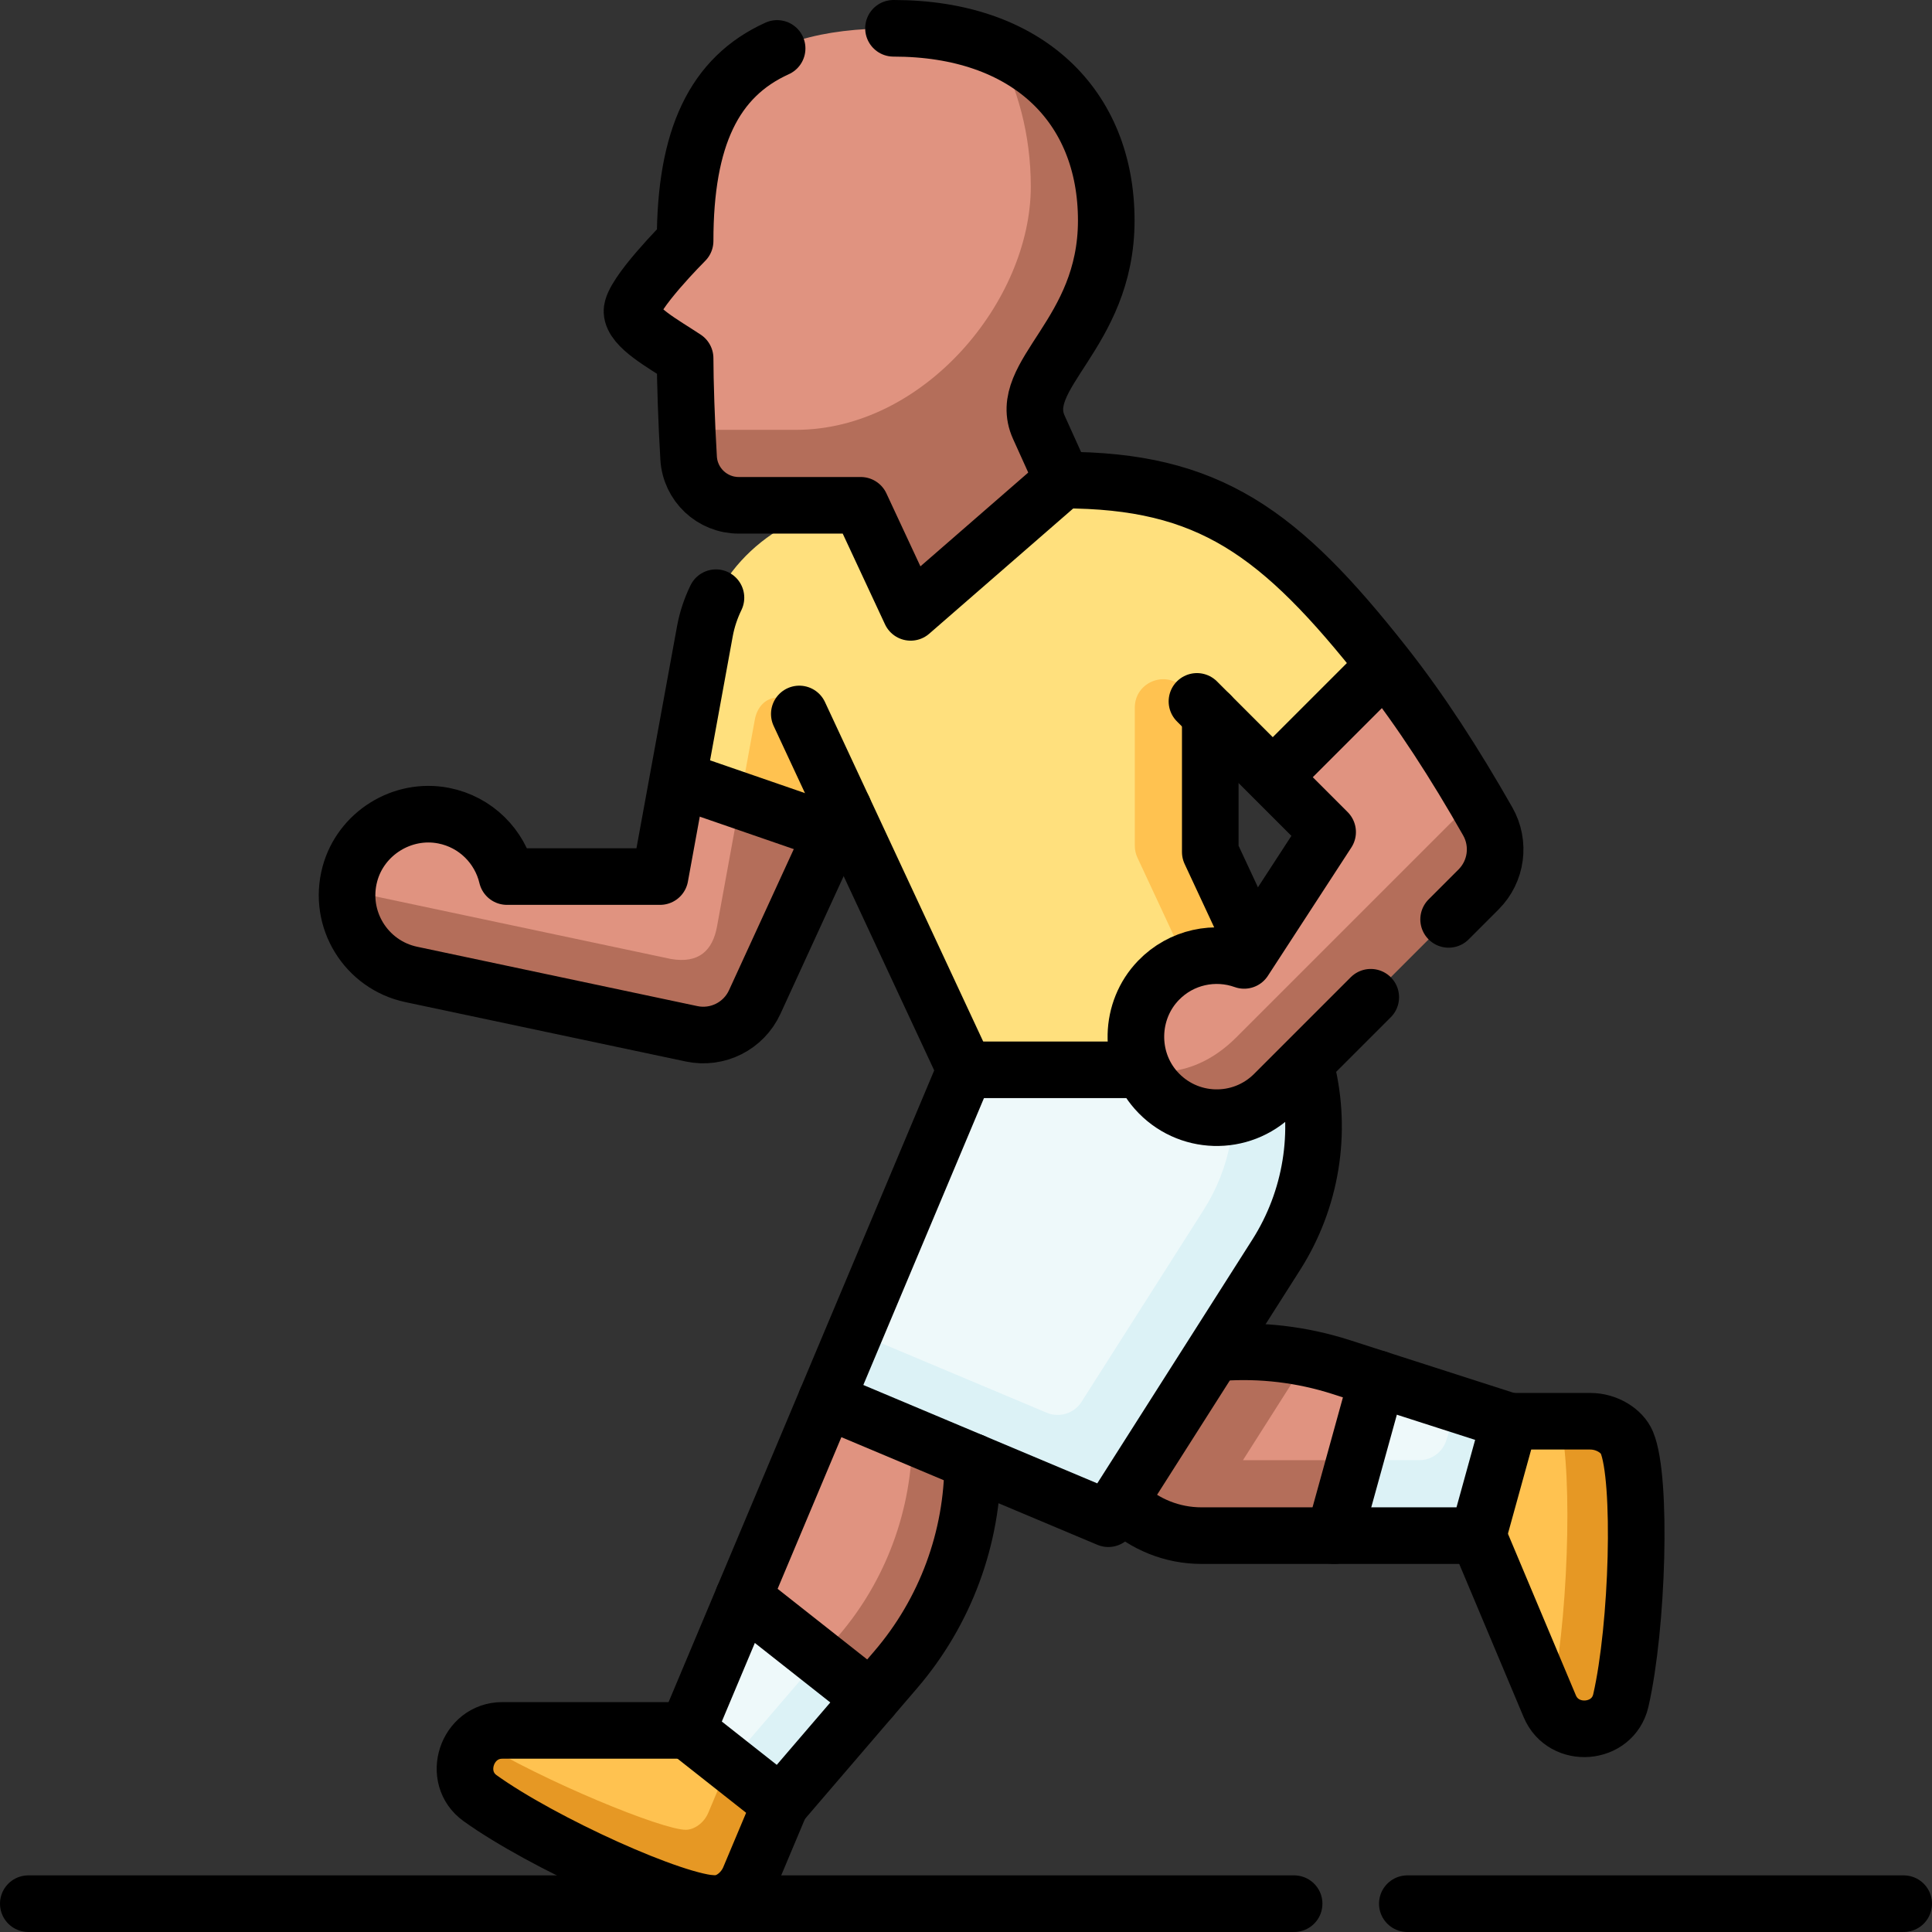 <?xml version="1.0" encoding="UTF-8"?>
<svg xmlns="http://www.w3.org/2000/svg" xmlns:xlink="http://www.w3.org/1999/xlink" version="1.1" id="Capa_1" x="0px" y="0px" viewBox="0 0 512 512" style="enable-background:new 0 0 512 512;" xml:space="preserve" width="512" height="512">
<rect x="0" y="0" width="512" height="512" fill="#333333" stroke="none"/>
<g>
	<g>
		<path style="fill:#E09380;" d="M365.035,386.957v-21.579l-9.563-3.075c-2.943-0.946-5.927-1.706-8.93-2.322l-27.143,36.975&#10;&#9;&#9;&#9;L365.035,386.957z"/>
		<path style="fill:#B46E5A;" d="M329.398,386.957l17.143-26.975c-16.647-3.41-34.011-1.765-49.807,4.877v0l-18.735,0l13.905,26.174&#10;&#9;&#9;&#9;c5.206,9.799,15.397,15.925,26.493,15.925h35.144l11.492-20H329.398z"/>
		<polygon style="fill:#EEF9FA;" points="359.071,386.957 391.692,396.957 386.183,372.178 365.035,365.378 &#9;&#9;"/>
		<path style="fill:#DCF2F6;" d="M400.07,376.643l-13.887-4.465l-2.875,9.46c-0.96,3.159-3.874,5.319-7.176,5.319h-17.062l-5.528,20&#10;&#9;&#9;&#9;h38.149l8.379-15.314V376.643z"/>
		<path style="fill:#FFC250;" d="M413.394,376.643H400.07l-8.379,30.314l19.014,45.218&#10;&#9;&#9;&#9;C429.535,452.176,433.616,376.643,413.394,376.643z"/>
		<path style="fill:#E69824;" d="M431.134,382.283c-1.298-3.086-5.301-5.64-9.71-5.64h-8.03c3.565,14.281,2.107,54.622-2.688,75.532&#10;&#9;&#9;&#9;c3.655,8.691,16.722,7.665,18.829-1.525C434.03,431.046,435.172,391.885,431.134,382.283z"/>
		<path style="fill:#E09380;" d="M218.969,371.044l-22.02,52.367l20.235,25.956c27.974-25.148,32.821-59.721,24.555-78.322H218.969z&#10;&#9;&#9;&#9;"/>
		<path style="fill:#B46E5A;" d="M241.739,380.662c0,19.274-6.9,38.127-19.451,52.755l-7.885,9.189l16.419,7.515l6.541-7.624&#10;&#9;&#9;&#9;c13.171-15.35,20.412-34.909,20.412-55.135v0l-16.037-16.318V380.662z"/>
		<polygon style="fill:#EEF9FA;" points="196.949,423.41 182.162,458.577 193.219,477.296 217.183,439.366 &#9;&#9;"/>
		<polygon style="fill:#DCF2F6;" points="193.219,467.296 193.219,477.296 206.858,478.051 230.823,450.121 217.183,439.366 &#9;&#9;"/>
		<path style="fill:#FFC250;" d="M190.706,490.406l2.513-23.11l-11.057-8.719l-49.053,0c-2.727,0-5.005,1.044-6.688,2.657&#10;&#9;&#9;&#9;c18.165,21.633,52.068,33.678,58.316,33.678C186.966,494.912,189.568,493.113,190.706,490.406z"/>
		<path style="fill:#E69824;" d="M187.706,480.406c-1.138,2.707-3.74,4.506-5.969,4.506c-6.248,0-37.557-12.796-55.316-23.678&#10;&#9;&#9;&#9;c-4.135,3.964-4.646,11.378,0.795,15.291c16.329,11.743,51.986,27.975,62.402,27.975c3.348,0,7.254-2.7,8.963-6.765l8.277-19.684&#10;&#9;&#9;&#9;l-13.639-10.755L187.706,480.406z"/>
		<path style="fill:#E09380;" d="M195.012,255.552l2.141-49.069h-17.513l-4.718,25.815h-40.572&#10;&#9;&#9;&#9;c-1.879-7.934-8.217-14.462-16.781-16.139c-10.945-2.143-21.946,4.691-24.845,15.461c-0.391,1.455-0.622,2.91-0.708,4.351&#10;&#9;&#9;&#9;l90.759,28.164C190.233,265.436,193.863,261.841,195.012,255.552z"/>
		<path style="fill:#B46E5A;" d="M190.012,245.552c-1.149,6.289-4.779,9.884-12.236,8.582l-85.759-18.164&#10;&#9;&#9;&#9;c-0.627,10.434,6.451,20.036,16.986,22.268l74.269,15.73c6.862,1.453,13.814-2.042,16.74-8.417l0,0l20.618-44.916l-23.477-14.153&#10;&#9;&#9;&#9;C194.322,221.976,190.012,245.552,190.012,245.552z"/>
		<path style="fill:#FFE07D;" d="M337.294,205.966h20l9.696-29.696c-27.758-35.234-46.561-49.042-85.36-49.042l-53.525,6.684&#10;&#9;&#9;&#9;c-18.726,0-37.929,14.928-41.296,33.35l-7.169,39.222l16.473,5.688l27.415,2.152h0l32.247,69.187l86.628,10l-31.669-67.719&#10;&#9;&#9;&#9;l10-36.384L337.294,205.966z"/>
		<path style="fill:#FFC250;" d="M342.178,271.799l-21.444-46.008v-36.384l-7.197-7.197c-4.725-4.725-12.803-1.378-12.803,5.303&#10;&#9;&#9;&#9;v36.615c0,1.095,0.24,2.176,0.702,3.168l20.741,44.501c1.762,3.78,3.018,7.714,3.801,11.711h20.311&#10;&#9;&#9;&#9;C345.315,279.521,343.949,275.598,342.178,271.799z"/>
		<path style="fill:#FFC250;" d="M200.037,190.707c-0.486,2.66-2.115,11.574-3.923,21.464l24.517,8.465l2.898-6.313l-11.705-25.114&#10;&#9;&#9;&#9;C208.766,182.651,201.285,183.879,200.037,190.707z"/>
		<path style="fill:#EEF9FA;" d="M325.98,283.51h-70.204l-29.224,69.5l62.671,35.83c0,0,24.937-39.566,38.592-61.232&#10;&#9;&#9;&#9;C341.469,305.941,325.98,283.51,325.98,283.51z"/>
		<path style="fill:#DCF2F6;" d="M325.98,283.51c2.481,12.66,0.099,25.965-6.99,37.109l-32.369,50.879&#10;&#9;&#9;&#9;c-1.963,3.085-5.864,4.305-9.235,2.888l-50.834-21.375l-7.583,18.033l38.807,16.318l35.94,15.112l44.496-69.941h0&#10;&#9;&#9;&#9;c11.604-18.24,13.1-41.139,3.967-60.734L325.98,283.51z"/>
		<path style="fill:#E09380;" d="M283.172,49.435c0-13.766-5.699-26.085-19.368-36.998C256.12,9.24,247.069,7.5,236.786,7.5&#10;&#9;&#9;&#9;c-38.224,0-55.226,15.579-55.226,56.357c0,0-14.255,14.244-14.082,18.693c0.163,4.189,8.183,8.479,14.082,12.394&#10;&#9;&#9;&#9;c0,4.326,0.206,11.688,0.538,18.968c0,0,21.727,10,28.827,10C252.844,123.912,283.172,87.711,283.172,49.435z"/>
		<path style="fill:#B46E5A;" d="M293.172,58.435c0-21.564-10.561-38.172-29.368-45.998c5.878,10.579,9.368,23.232,9.368,36.998&#10;&#9;&#9;&#9;c0,30.276-28.327,64.477-62.246,64.477c-7.101,0-18.571,0-28.827,0c0.116,2.551,0.248,5.091,0.392,7.488&#10;&#9;&#9;&#9;c0.422,7.03,6.242,12.512,13.285,12.512h32.331l13.223,28.371l40.301-35.055c0,0-4.99-11.037-6.324-13.986&#10;&#9;&#9;&#9;C268.982,99.255,293.172,88.711,293.172,58.435z"/>
		<path style="fill:#E09380;" d="M337.636,284.909l53.184-73.184c-7.594-12.912-15.475-24.85-23.814-35.436&#10;&#9;&#9;&#9;c-0.005-0.007-0.011-0.013-0.016-0.02l-29.696,29.696l14.54,14.54l-22.122,34.01c-7.697-2.759-16.654-0.988-22.73,5.32&#10;&#9;&#9;&#9;c-6.16,6.395-7.56,15.886-4.099,23.677C303.145,283.591,325.409,297.137,337.636,284.909z"/>
		<path style="fill:#B46E5A;" d="M390.82,211.726l-63.184,63.184c-12.228,12.228-24.491,8.682-24.753,8.604&#10;&#9;&#9;&#9;c0.855,1.926,1.996,3.752,3.449,5.397c8.276,9.372,22.599,9.705,31.305,0.999l54.2-54.2c4.78-4.78,5.769-12.158,2.427-18.034&#10;&#9;&#9;&#9;C393.123,215.669,391.974,213.688,390.82,211.726z"/>
	</g>
	<g>
		
			<line style="fill:none;stroke:#000000;stroke-width:15;stroke-linecap:round;stroke-linejoin:round;stroke-miterlimit:10;" x1="366.838" y1="176.423" x2="338.066" y2="205.195"/>
		<path style="fill:none;stroke:#000000;stroke-width:15;stroke-linecap:round;stroke-linejoin:round;stroke-miterlimit:10;" d="&#10;&#9;&#9;&#9;M182.162,458.577l-49.053,0c-9.429,0-13.547,12.443-5.892,17.948c16.329,11.743,51.986,27.975,62.402,27.975&#10;&#9;&#9;&#9;c3.348,0,7.254-2.7,8.963-6.765l8.277-19.684"/>
		
			<line style="fill:none;stroke:#000000;stroke-width:15;stroke-linecap:round;stroke-linejoin:round;stroke-miterlimit:10;" x1="180.111" y1="206.646" x2="219.204" y2="220.144"/>
		
			<line style="fill:none;stroke:#000000;stroke-width:15;stroke-linecap:round;stroke-linejoin:round;stroke-miterlimit:10;" x1="257.776" y1="283.51" x2="301.031" y2="283.51"/>
		
			<line style="fill:none;stroke:#000000;stroke-width:15;stroke-linecap:round;stroke-linejoin:round;stroke-miterlimit:10;" x1="372.955" y1="504.496" x2="504.5" y2="504.496"/>
		
			<line style="fill:none;stroke:#000000;stroke-width:15;stroke-linecap:round;stroke-linejoin:round;stroke-miterlimit:10;" x1="7.5" y1="504.496" x2="342.955" y2="504.496"/>
		<path style="fill:none;stroke:#000000;stroke-width:15;stroke-linecap:round;stroke-linejoin:round;stroke-miterlimit:10;" d="&#10;&#9;&#9;&#9;M211.823,189.209l43.953,94.301l-73.614,175.067l24.696,19.474l30.506-35.554c13.171-15.35,20.412-34.909,20.412-55.135v0"/>
		
			<line style="fill:none;stroke:#000000;stroke-width:15;stroke-linecap:round;stroke-linejoin:round;stroke-miterlimit:10;" x1="196.949" y1="423.41" x2="230.823" y2="450.121"/>
		<path style="fill:none;stroke:#000000;stroke-width:15;stroke-linecap:round;stroke-linejoin:round;stroke-miterlimit:10;" d="&#10;&#9;&#9;&#9;M391.692,406.957l19.014,45.218c3.655,8.691,16.722,7.665,18.829-1.525c4.495-19.604,5.637-58.765,1.6-68.367&#10;&#9;&#9;&#9;c-1.298-3.086-5.301-5.64-9.71-5.64H400.07"/>
		<path style="fill:none;stroke:#000000;stroke-width:15;stroke-linecap:round;stroke-linejoin:round;stroke-miterlimit:10;" d="&#10;&#9;&#9;&#9;M297.883,398.847c5.475,5.13,12.775,8.111,20.516,8.111h73.294l8.379-30.314l-44.599-14.34&#10;&#9;&#9;&#9;c-10.391-3.341-21.242-4.615-31.96-3.848"/>
		
			<line style="fill:none;stroke:#000000;stroke-width:15;stroke-linecap:round;stroke-linejoin:round;stroke-miterlimit:10;" x1="353.543" y1="406.957" x2="365.035" y2="365.378"/>
		<path style="fill:none;stroke:#000000;stroke-width:15;stroke-linecap:round;stroke-linejoin:round;stroke-miterlimit:10;" d="&#10;&#9;&#9;&#9;M189.737,158.395c-1.365,2.823-2.366,5.796-2.928,8.866l-11.887,65.037h-40.572c-1.879-7.934-8.217-14.462-16.781-16.139&#10;&#9;&#9;&#9;c-10.945-2.143-21.946,4.691-24.845,15.461c-3.228,11.993,4.288,24.079,16.277,26.618l74.269,15.73&#10;&#9;&#9;&#9;c6.862,1.453,13.814-2.042,16.74-8.417l0,0l23.516-51.229"/>
		<path style="fill:none;stroke:#000000;stroke-width:15;stroke-linecap:round;stroke-linejoin:round;stroke-miterlimit:10;" d="&#10;&#9;&#9;&#9;M236.786,7.5c35.452,0,56.385,20.561,56.385,50.935c0,30.276-24.19,40.82-17.866,54.806c1.334,2.95,6.324,13.986,6.324,13.986"/>
		<path style="fill:none;stroke:#000000;stroke-width:15;stroke-linecap:round;stroke-linejoin:round;stroke-miterlimit:10;" d="&#10;&#9;&#9;&#9;M383.898,243.648l7.939-7.939c4.78-4.78,5.769-12.158,2.427-18.034c-8.651-15.207-17.652-29.191-27.258-41.385&#10;&#9;&#9;&#9;c-27.766-35.249-46.569-49.062-85.376-49.062l-40.301,35.055l-13.223-28.371h-32.331c-7.042,0-12.862-5.482-13.285-12.512&#10;&#9;&#9;&#9;c-0.555-9.238-0.929-20.614-0.929-26.456c-5.899-3.915-13.919-8.205-14.082-12.394c-0.173-4.449,14.082-18.693,14.082-18.693&#10;&#9;&#9;&#9;c0-27.442,7.699-43.472,24.384-51.022"/>
		<path style="fill:none;stroke:#000000;stroke-width:15;stroke-linecap:round;stroke-linejoin:round;stroke-miterlimit:10;" d="&#10;&#9;&#9;&#9;M317.204,185.877l34.63,34.63l-22.122,34.01c-7.697-2.759-16.654-0.988-22.73,5.32c-7.682,7.975-7.981,20.773-0.651,29.073&#10;&#9;&#9;&#9;c8.276,9.372,22.599,9.705,31.305,0.999l25.627-25.627"/>
		
			<polyline style="fill:none;stroke:#000000;stroke-width:15;stroke-linecap:round;stroke-linejoin:round;stroke-miterlimit:10;" points="&#10;&#9;&#9;&#9;331.457,248.795 320.735,225.792 320.735,189.408 &#9;&#9;"/>
		<path style="fill:none;stroke:#000000;stroke-width:15;stroke-linecap:round;stroke-linejoin:round;stroke-miterlimit:10;" d="&#10;&#9;&#9;&#9;M218.969,371.044l74.747,31.43l44.496-69.941c9.354-14.704,12.14-32.436,8.084-49.024"/>
	</g>
</g>















</svg>

